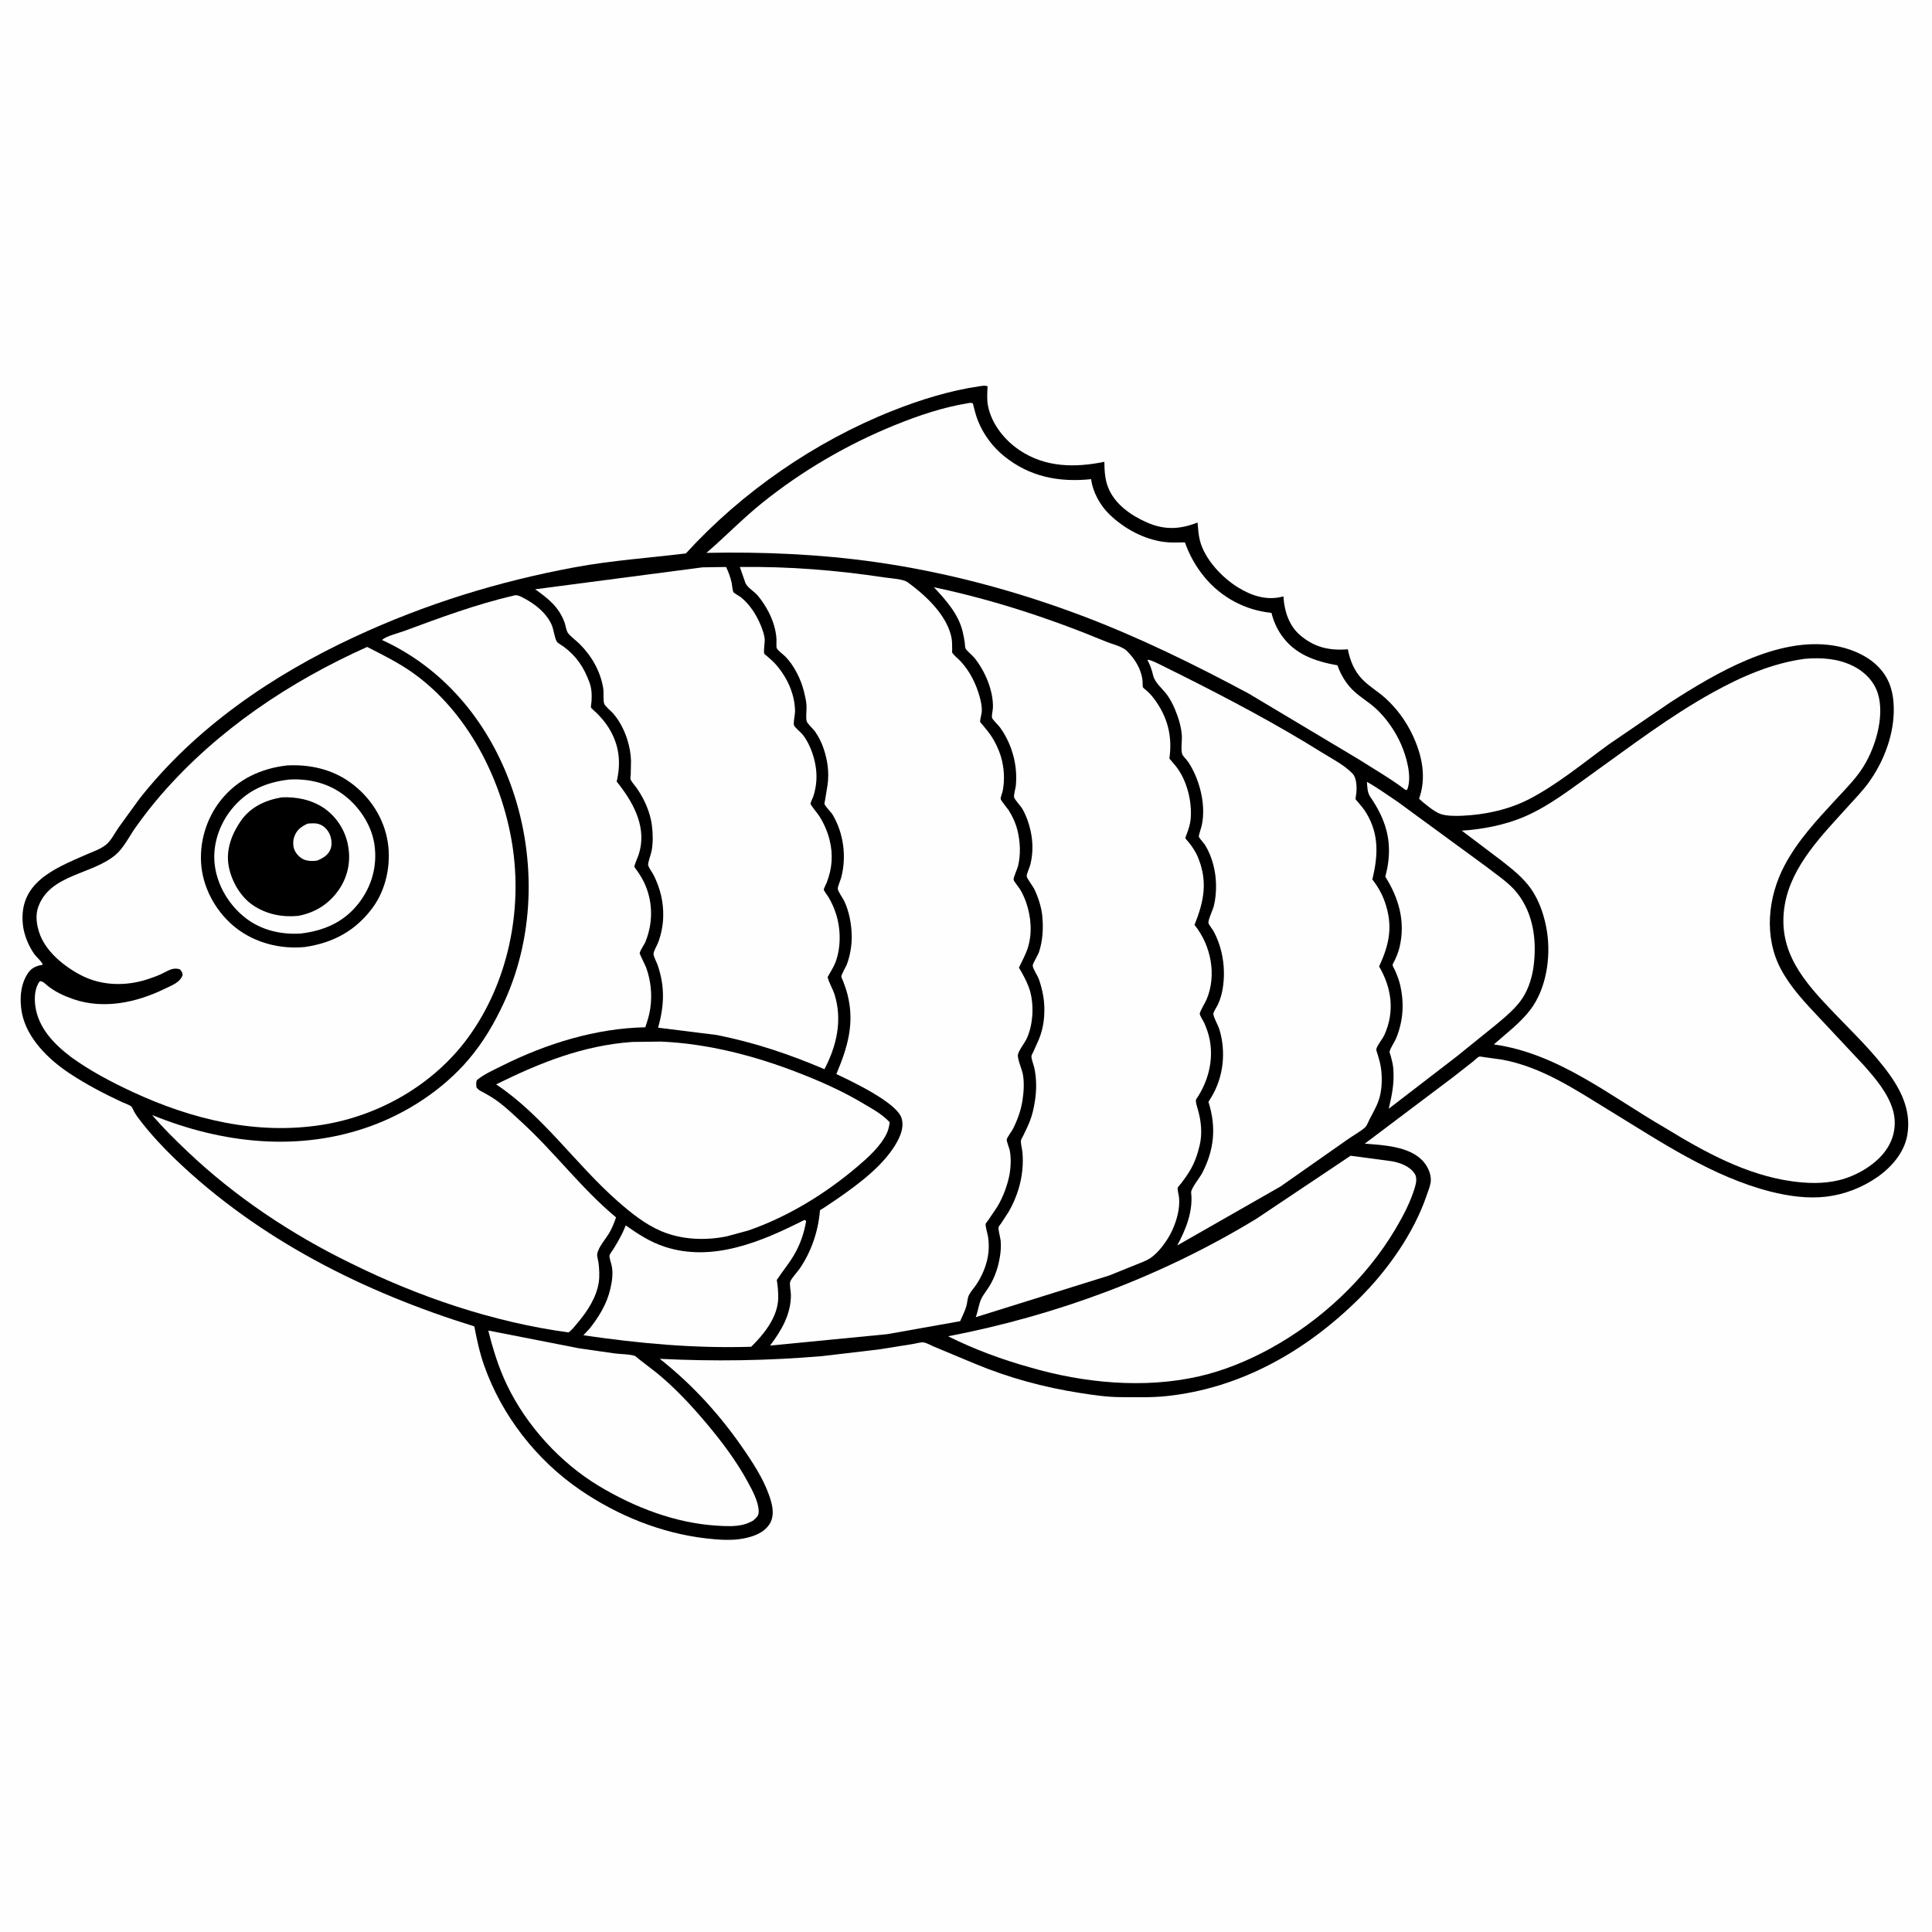 <svg version="1.1" xmlns="http://www.w3.org/2000/svg" style="display: block;" viewBox="0 0 2048 2048" width="1024" height="1024">
<path transform="translate(0,0)" fill="rgb(254,254,254)" d="M -0 -0 L 2048 0 L 2048 2048 L -0 2048 L -0 -0 z"/>
<path transform="translate(0,0)" fill="rgb(0,0,0)" d="M 1038.83 409.359 C 1041.82 408.995 1044.01 408.373 1046.88 409.5 C 1046.53 416.338 1046 423.711 1047.36 430.465 C 1051.2 449.524 1064.9 466.602 1080.76 477.236 C 1108.22 495.641 1139.39 495.871 1170.68 489.553 C 1170.75 498.529 1171.23 507.872 1174.52 516.326 C 1181.53 534.369 1198.57 546.217 1215.7 553.777 C 1234.42 562.037 1250.79 561.227 1269.47 553.898 C 1270.06 560.189 1270.38 566.808 1271.94 572.944 C 1276.99 592.809 1295.46 612.342 1312.53 622.814 C 1326.62 631.456 1342.39 636.666 1358.82 632.611 L 1360.51 632.187 L 1360.57 633.251 C 1361.55 648.047 1366.51 663.362 1378.09 673.262 C 1393.4 686.335 1409.19 689.833 1428.75 688.277 C 1431.2 700.456 1435.62 711.495 1444.48 720.5 C 1451.77 727.909 1460.93 733.165 1468.61 740.122 C 1480.69 751.066 1490.34 764.315 1497.31 779.035 C 1507.42 800.377 1512.43 823.948 1504.27 846.737 C 1509.51 851.553 1520.16 860.397 1526.92 862.818 C 1533.42 865.145 1543.25 865.012 1550.11 864.716 C 1574.24 863.677 1599.43 858.232 1621 847.08 C 1650.68 831.74 1678.16 808.917 1705.18 789.229 L 1770.74 744.446 C 1819.04 713.451 1884.06 674.729 1943.56 684.332 C 1963.58 687.564 1984.76 696.648 1996.79 713.635 C 2005.57 726.037 2007.79 740.127 2007.45 755.008 C 2006.84 781.314 1996.13 808.473 1980.8 829.62 C 1974.52 838.283 1966.8 846.188 1959.65 854.137 C 1932.31 884.503 1899.01 917.321 1891.9 959.315 C 1883.5 1008.9 1912.94 1041.21 1944.7 1074.3 C 1964.76 1095.19 1986.71 1116.08 2003.5 1139.79 C 2017.08 1158.97 2025.95 1179.75 2021.74 1203.62 C 2018.51 1221.89 2004.82 1237.53 1989.97 1247.81 C 1973.88 1258.95 1955.3 1266.21 1935.84 1268.52 C 1916.42 1270.83 1895.81 1267.94 1877 1263.17 C 1815.59 1247.6 1760.46 1210.42 1706.95 1177.72 C 1670.57 1155.49 1634.54 1130.9 1591.79 1123.17 L 1573.92 1120.71 C 1572.6 1120.56 1569.26 1119.79 1568.08 1120.06 C 1566.76 1120.35 1562.66 1124.31 1561.43 1125.28 L 1539.67 1142.31 L 1446.71 1212.33 C 1466.32 1213.84 1492.84 1215.07 1507.42 1229.74 C 1512.69 1235.04 1517.05 1243.62 1516.74 1251.28 C 1516.53 1256.44 1513.98 1262.32 1512.32 1267.18 C 1498.55 1307.47 1470.91 1346.56 1440.79 1376.44 C 1384.85 1431.95 1315.22 1471.83 1235.88 1479.99 C 1219.94 1481.63 1203.75 1481.08 1187.75 1481.01 C 1173.43 1480.98 1158.78 1478.77 1144.67 1476.57 C 1106.49 1470.63 1069.35 1460.54 1033.67 1445.7 L 990.914 1427.86 C 987.505 1426.48 982.365 1423.5 978.984 1423.02 C 976.186 1422.62 970.19 1424.31 967.267 1424.77 L 931.5 1430.47 L 871.471 1437.53 C 813.875 1442.48 757.116 1443.27 699.411 1440.41 C 734.915 1468.49 764.464 1501.19 789.866 1538.62 C 800.957 1554.97 812.152 1572.67 817.435 1591.89 C 819.571 1599.66 820.309 1608.39 815.795 1615.5 C 809.791 1624.96 798.791 1628.76 788.36 1630.83 C 775.657 1633.35 761.416 1632.24 748.626 1630.77 C 700.877 1625.28 654.935 1606.62 615.319 1579.62 C 568.685 1547.83 531.745 1500.37 513.089 1447.12 C 508.395 1433.73 505.474 1419.94 502.797 1406.02 C 386.035 1369.91 274.734 1314.09 185.912 1228.88 C 172.797 1216.3 160.43 1202.96 149.248 1188.63 C 146.775 1185.46 144.382 1182.28 142.381 1178.78 C 141.616 1177.45 140.303 1174.03 139.315 1173.08 C 137.388 1171.21 131.799 1169.41 129.262 1168.23 C 110.107 1159.31 91.135 1149.35 73.513 1137.67 C 51.504 1123.08 28.308 1100.62 23.177 1073.5 C 20.515 1059.43 21.579 1042.9 30.116 1030.91 C 33.593 1026.03 38.589 1023.89 44.308 1022.87 L 45.312 1022.71 C 44.567 1019.4 38.719 1014.67 36.559 1011.65 C 30.343 1002.97 25.492 991.215 24.304 980.604 C 19.294 935.878 57.076 920.932 91 906.062 C 98.112 902.945 106.526 900.206 112.594 895.279 C 117.699 891.134 121.705 883.027 125.5 877.51 L 147.732 846.856 C 207.365 771.044 288.902 715.592 375.701 675.217 C 450.646 640.356 528.02 616.4 609.256 601.336 C 648.29 594.098 687.733 591.439 727.072 586.649 C 786.585 521.421 863.849 468.125 945.778 435.565 C 975.499 423.754 1007.14 413.921 1038.83 409.359 z"/>
<path transform="translate(0,0)" fill="rgb(254,254,254)" d="M 852.069 1293.5 L 853.392 1293.28 L 854.51 1294.5 C 852.314 1307.58 848.057 1319.73 841.219 1331.13 C 835.848 1340.09 829.165 1348.13 823.415 1356.84 C 824.494 1363.17 825.043 1369.57 824.934 1376 C 824.596 1396.04 809.813 1414.37 796.287 1427.63 C 735.937 1429.48 678.066 1424.16 618.432 1415.44 L 625.131 1408.21 C 634.911 1395.86 643.448 1381.89 646.936 1366.37 L 647.344 1364.5 C 648.974 1357.29 649.856 1350.03 648.615 1342.66 C 648.134 1339.8 645.753 1333.46 646.084 1330.92 C 646.289 1329.35 649.889 1324.7 650.826 1323.13 C 655.234 1315.78 659.575 1308.42 662.727 1300.43 L 663.295 1298.97 C 676.716 1308.43 689.143 1316.56 704.868 1321.69 C 755.474 1338.2 807.313 1316.18 852.069 1293.5 z"/>
<path transform="translate(0,0)" fill="rgb(254,254,254)" d="M 517.616 1410.43 L 614.156 1429.33 L 652.169 1434.76 C 658.353 1435.51 666.849 1435.39 672.693 1437.21 C 673.95 1437.6 676.302 1440 677.5 1440.91 L 696.082 1455.25 C 715.29 1470.97 732.517 1489.41 748.483 1508.36 C 764.842 1527.78 780.503 1548.52 792.645 1570.86 C 797.355 1579.52 803.852 1591.45 804.249 1601.5 C 804.467 1607.05 802.017 1608.34 798.415 1611.87 C 795.223 1613.58 792.12 1615.04 788.611 1615.99 C 779.532 1618.44 769.412 1617.85 760.107 1617.28 C 715.735 1614.55 672.692 1597.93 634.878 1575.21 C 593.858 1550.56 558.22 1511.36 537.5 1468.34 C 528.651 1449.97 522.509 1430.18 517.616 1410.43 z"/>
<path transform="translate(0,0)" fill="rgb(254,254,254)" d="M 1448.98 828.795 C 1460.35 835.109 1470.85 842.802 1481.65 850.009 L 1574.35 917.837 C 1585.36 926.48 1599.61 935.626 1608.23 946.582 C 1625.63 968.707 1629.22 997.304 1625.64 1024.47 C 1624.14 1035.85 1620.39 1047.96 1614.18 1057.65 C 1607.08 1068.73 1595.25 1078.32 1585.2 1086.74 L 1544.21 1119.84 L 1472.1 1175.31 C 1475.62 1160.74 1478.13 1147.98 1476.96 1132.89 C 1476.62 1128.44 1475.54 1124.23 1474.39 1119.93 C 1474.17 1119.09 1472.86 1115.58 1473 1114.86 C 1473.77 1111.01 1478.31 1104.66 1479.98 1100.6 C 1487.62 1081.89 1488.7 1063.04 1484.06 1043.5 C 1482.83 1038.34 1481.01 1033.83 1478.9 1028.97 C 1478.46 1027.96 1476.16 1023.8 1476.21 1022.88 C 1476.28 1021.76 1478.01 1019.07 1478.58 1017.81 C 1480.6 1013.35 1482.45 1008.91 1483.58 1004.13 C 1489.98 976.941 1482.94 952.363 1468.51 929.348 L 1470.41 921.142 C 1476.19 891.676 1469.07 868.779 1452.5 844.613 C 1449.33 839.988 1449.48 834.251 1448.98 828.795 z"/>
<path transform="translate(0,0)" fill="rgb(254,254,254)" d="M 1431.69 1225.14 L 1475.5 1230.99 C 1484.38 1232.57 1494.77 1236.43 1499.75 1244.43 C 1502.26 1248.46 1501.24 1253.81 1500 1258.08 C 1495.41 1273.88 1487.47 1288.91 1479.12 1302.99 C 1447.99 1355.5 1399.93 1400.26 1346.48 1429.52 C 1322.94 1442.4 1297.23 1453.02 1271.02 1458.99 C 1212.69 1472.29 1148.56 1466.08 1091.57 1449.39 C 1061.74 1441.1 1032.76 1430.33 1005.04 1416.53 C 1120.52 1394.27 1231.55 1353.03 1332.11 1291.75 L 1431.69 1225.14 z"/>
<path transform="translate(0,0)" fill="rgb(254,254,254)" d="M 670.25 1104.5 L 700.566 1104.12 C 750.61 1106.25 800.983 1119.41 847.467 1137.62 C 870.3 1146.57 892.656 1156.44 913.763 1168.99 C 924.058 1175.12 934.962 1180.79 943.15 1189.68 C 942.482 1193.79 941.813 1197.71 939.976 1201.5 C 933.26 1215.34 920.224 1226.98 908.65 1236.81 C 874.755 1265.59 835.191 1289.85 793.088 1304.43 L 770.558 1310.54 C 747.676 1315.23 722.82 1314.27 701.139 1305.15 C 683.911 1297.89 668.948 1285.77 655.002 1273.54 C 610.121 1234.16 576.028 1182.91 525.926 1149.48 C 572.377 1126.55 617.866 1108.24 670.25 1104.5 z"/>
<path transform="translate(0,0)" fill="rgb(254,254,254)" d="M 1026.56 427.325 L 1028.5 427.003 C 1028.52 427.002 1031.06 427.373 1031.19 427.5 C 1031.45 427.743 1032.27 431.662 1032.39 432.119 C 1033.62 436.798 1034.84 441.411 1036.63 445.919 C 1042.36 460.398 1052.22 473.689 1064.31 483.483 C 1091.47 505.497 1122.46 511.43 1156.62 507.942 C 1158.45 521.899 1166.33 535.996 1176.42 545.644 C 1191.97 560.506 1212.4 571.567 1233.82 574.468 C 1241.08 575.452 1248.74 575.049 1256.06 574.942 C 1260.98 588.732 1267.56 600.493 1276.87 611.814 C 1294.58 633.335 1320.16 646.975 1347.81 649.644 C 1349.87 658.017 1353.22 665.806 1358.11 672.914 C 1372.56 693.895 1393.97 700.881 1417.77 705.33 C 1421.52 715.878 1427.47 725.673 1435.81 733.211 C 1442.81 739.536 1451.02 744.385 1458 750.67 C 1469.13 760.681 1479.19 775.164 1485.16 788.909 C 1490.85 801.981 1497.08 823.23 1491.75 837 L 1490.1 837.5 C 1474.36 825.483 1456.5 815.27 1439.78 804.61 L 1323.78 735.273 C 1266.51 704.562 1207.77 675.672 1146.9 652.699 C 1076.59 626.161 1002.74 606.435 928.328 595.857 C 868.847 587.402 808.868 584.862 748.855 586.056 C 768.873 568.868 787.162 549.818 807.784 533.216 C 850.147 499.11 898.287 471.03 948.685 450.59 C 973.959 440.339 999.57 431.744 1026.56 427.325 z"/>
<path transform="translate(0,0)" fill="rgb(254,254,254)" d="M 1216.28 699.5 L 1217.44 699.464 C 1220.58 699.92 1224.92 702.229 1227.87 703.551 L 1252.6 715.85 C 1303.36 741.305 1352.86 767.472 1401.09 797.55 C 1411.45 804.009 1425.72 811.305 1433.92 820.267 C 1438.14 824.877 1438.33 834.564 1437.8 840.589 C 1437.64 842.356 1436.78 845.747 1437.03 847.358 C 1437.07 847.62 1439.2 849.857 1439.43 850.126 C 1442.68 853.911 1445.81 857.684 1448.39 861.96 C 1462.15 884.733 1460.75 907.416 1454.75 932.289 C 1460.18 939.178 1464.74 947.034 1467.72 955.301 C 1476.88 980.703 1473.08 1000.72 1461.88 1024.43 C 1475.27 1047.36 1478.67 1072.18 1467.55 1097 C 1465.56 1101.45 1459.92 1107.87 1459 1111.99 C 1458.7 1113.34 1460.04 1116.64 1460.46 1118.02 C 1461.88 1122.78 1463.25 1127.46 1463.91 1132.4 C 1465.11 1141.39 1465.05 1150.59 1463.31 1159.52 C 1461.33 1169.64 1456.39 1177.61 1451.76 1186.58 C 1450.54 1188.94 1448.95 1193.4 1447.05 1195.09 C 1441.53 1199.97 1433.63 1204.08 1427.52 1208.55 L 1357.43 1257.71 L 1247.88 1320.25 C 1257.1 1303.31 1264.86 1283.92 1262.67 1264.15 C 1262.22 1260.14 1271.91 1248.17 1274.26 1243.68 C 1287.28 1218.77 1289.45 1194.59 1281 1168.03 L 1284.25 1162.76 C 1297 1141.42 1299.77 1115.17 1292.67 1091.43 C 1291.25 1086.66 1286.54 1079.02 1286.18 1074.69 C 1286.04 1073.07 1290.19 1066.69 1291.09 1064.74 C 1295.93 1054.25 1297.48 1042.32 1297.4 1030.89 C 1297.28 1015.85 1293.62 1000.33 1286.41 987.059 C 1285.39 985.186 1281.24 980.047 1280.99 978.359 C 1280.52 975.19 1285.81 964.172 1286.75 960.255 C 1288.52 952.9 1289.16 945.621 1289.06 938.062 C 1288.86 923.675 1285.03 908.088 1277.42 895.727 C 1275.93 893.295 1271.56 889.123 1270.81 886.797 C 1270.51 885.877 1273.39 877.36 1273.82 875.409 C 1276.6 862.852 1275.54 849.135 1272.28 836.785 C 1269.56 826.447 1265.4 816.469 1259.45 807.555 C 1258.02 805.418 1253.9 801.524 1253.18 799.42 C 1251.57 794.65 1253.17 784.864 1252.79 779.5 C 1252.14 770.255 1249.03 760.124 1245.4 751.605 C 1243.23 746.53 1240.38 741.014 1237.13 736.56 C 1232.42 730.107 1224.26 723.864 1222.38 715.991 C 1220.89 709.795 1219.25 705.09 1216.28 699.5 z"/>
<path transform="translate(0,0)" fill="rgb(254,254,254)" d="M 744.567 601.417 L 769.672 601.024 C 772.247 606.362 774.178 611.691 775.511 617.474 C 776.05 619.814 776.411 625.891 777.491 627.684 C 778.267 628.973 783.807 631.884 785.332 633.097 C 794.865 640.678 802.08 652.144 806.604 663.322 C 808.399 667.757 810.288 672.995 810.61 677.757 C 810.855 681.376 809.106 690.301 810.202 693.06 C 810.378 693.503 812.975 695.458 813.389 695.821 C 816.636 698.667 819.938 701.517 822.782 704.776 C 829.037 711.938 834.769 721.168 838.112 730.104 C 841.004 737.834 842.611 745.5 842.776 753.786 C 842.842 757.15 840.77 766.286 841.647 768.804 C 842.416 771.011 848.774 776.212 850.584 778.414 C 857.379 786.684 861.964 798.763 864.07 809.171 C 866.49 821.132 865.895 832.883 862.057 844.5 C 861.477 846.257 859.153 850.538 859.186 851.974 C 859.217 853.314 866.796 862.547 868.069 864.513 C 873.144 872.353 877.034 880.985 879.319 890.048 C 883.298 905.832 882.197 920.599 876.318 935.637 C 875.615 937.434 873.249 941.656 873.29 943.189 C 873.317 944.166 877.328 949.549 878.035 950.706 C 881.56 956.472 884.209 962.56 886.274 969 C 891.369 984.884 891.594 1004.75 885.488 1020.45 C 883.473 1025.63 879.932 1030.81 877.336 1035.8 C 878.812 1042.07 882.785 1048.11 884.738 1054.43 C 893.162 1081.68 886.835 1108.83 873.937 1133.39 C 836.62 1117.46 799.653 1105.08 759.792 1097.14 L 697.659 1089.4 C 704.061 1066.12 705.101 1046.18 697.119 1023 C 696.254 1020.49 692.631 1013.49 692.751 1011.23 C 692.932 1007.84 696.467 1002.32 697.716 999 C 700.909 990.503 702.828 980.723 703.039 971.665 C 703.401 956.138 699.965 942.04 693.132 928.103 C 691.492 924.759 688.156 920.644 687.104 917.269 C 686.433 915.118 690.118 905.255 690.697 902.18 C 692.33 893.507 692.195 884.23 691.116 875.5 C 689.345 861.159 683.334 847.676 675.251 835.832 C 673.575 833.376 669.157 828.59 668.377 825.966 C 668.069 824.931 668.564 822.346 668.608 821.16 L 668.892 806.5 C 668.75 799.049 667.213 791.119 664.976 784.029 C 661.813 774.01 656.763 764.03 649.819 756.117 C 647.686 753.687 641.732 748.916 640.614 746.271 C 639.125 742.748 640.154 734.142 639.466 729.804 C 636.605 711.754 627.26 695.386 614.383 682.617 C 610.587 678.853 605.561 675.321 602.226 671.236 C 600.312 668.891 599.534 662.735 598.364 659.604 C 592.212 643.135 581.17 634.586 567.34 624.656 L 744.567 601.417 z"/>
<path transform="translate(0,0)" fill="rgb(254,254,254)" d="M 989.971 622.511 C 1052.74 635.723 1113.18 655.606 1172.37 680.129 C 1178.67 682.738 1189.53 685.2 1194.25 689.77 C 1202.85 698.113 1209.78 709.164 1211.1 721.219 C 1211.27 722.703 1211.07 727.574 1211.6 728.64 C 1211.99 729.395 1214.88 731.527 1215.66 732.242 C 1218.49 734.833 1221 737.529 1223.29 740.599 C 1237.65 759.781 1243.02 780.417 1239.59 804.059 L 1246.06 811.71 C 1258.13 826.524 1263.88 849.693 1262.11 868.5 C 1261.59 874.107 1259.91 878.821 1258.02 884.105 C 1257.88 884.503 1256.43 888.006 1256.5 888.3 C 1256.73 889.28 1259.84 892.485 1260.7 893.614 C 1264.15 898.128 1267.27 902.659 1269.51 907.905 C 1280.59 933.937 1276.37 955.145 1266.23 980.441 C 1283.71 1002.11 1289.98 1033.53 1279.02 1059.5 C 1277.87 1062.22 1271.63 1072.59 1271.79 1074.76 C 1271.93 1076.69 1275.68 1082.38 1276.61 1084.5 C 1279 1089.92 1281.11 1095.91 1282.26 1101.73 C 1286.67 1124 1280.71 1146.63 1268.09 1165.14 C 1266.78 1167.07 1269.11 1173.77 1269.82 1176.25 C 1273.29 1188.31 1274.65 1201.73 1271.71 1214.07 C 1269.48 1223.44 1266.53 1232.19 1261.59 1240.53 C 1258.78 1245.28 1255.55 1249.81 1252.21 1254.21 C 1251.52 1255.11 1248.62 1258.28 1248.4 1259.14 C 1247.94 1260.89 1249.66 1267.29 1249.86 1269.5 C 1250.9 1281.02 1247.53 1293.11 1242.91 1303.58 C 1238.34 1313.92 1228.48 1327.85 1218.96 1333.95 C 1214.54 1336.79 1208.89 1338.65 1204.05 1340.67 L 1176.03 1352 L 1034.32 1396.27 C 1036.68 1390.31 1037.54 1382.46 1040.11 1377 C 1042.22 1372.54 1045.76 1368.26 1048.39 1364.06 C 1054.95 1353.61 1058.7 1341.76 1060.33 1329.57 C 1060.97 1324.79 1061.18 1319.8 1060.72 1315 C 1060.41 1311.87 1057.9 1303.26 1058.57 1300.73 C 1058.83 1299.73 1060.47 1297.94 1061.12 1296.98 L 1069.16 1284.64 C 1073.69 1276.96 1077.32 1268.4 1079.87 1259.86 C 1083.51 1247.67 1085.06 1233.81 1083.78 1221.11 C 1083.44 1217.72 1081.86 1212.2 1082.26 1208.98 C 1082.41 1207.8 1083.98 1205.33 1084.52 1204.19 C 1086.92 1199.06 1089.54 1193.94 1091.61 1188.68 C 1094.26 1181.96 1095.8 1174.87 1096.96 1167.76 C 1098.89 1155.96 1098.95 1143.42 1096.36 1131.71 C 1095.64 1128.49 1093.22 1122.68 1093.36 1119.63 C 1093.42 1118.45 1094.97 1115.86 1095.48 1114.76 L 1101.34 1101.59 C 1105.68 1090.79 1107.23 1080.28 1107.06 1068.69 C 1106.92 1058.37 1104.67 1047.83 1101.29 1038.09 C 1100.05 1034.5 1094.81 1026.78 1094.72 1023.63 C 1094.65 1021.41 1100.29 1012.46 1101.34 1009.29 C 1105.41 997.003 1106.11 983.833 1104.86 971 C 1103.92 961.301 1100.44 950.793 1096.17 942.07 C 1094.64 938.962 1088.69 931.49 1088.36 928.882 C 1088.1 926.784 1091.56 919.139 1092.21 916.486 C 1095.11 904.636 1095.09 893.103 1092.57 881.209 C 1090.85 873.072 1087.9 864.69 1083.77 857.453 C 1082.03 854.404 1075.57 847.661 1074.96 845.095 C 1074.43 842.897 1076.63 835.356 1076.86 832.691 C 1078 819.598 1076.53 807.499 1072.36 795.094 C 1069.56 786.761 1065.22 778.127 1060.01 771.044 C 1058.59 769.113 1051.95 762.607 1051.6 760.913 C 1051.07 758.262 1052.49 752.845 1052.56 749.912 C 1052.97 731.755 1044.08 711.11 1032.8 697.196 C 1030.69 694.583 1024.65 689.9 1023.48 687.327 C 1022.95 686.165 1022.89 682.732 1022.69 681.311 C 1022.11 677.15 1021.32 673.091 1020.32 669.013 C 1015.78 650.636 1002.58 636.013 989.971 622.511 z"/>
<path transform="translate(0,0)" fill="rgb(254,254,254)" d="M 545.046 631.21 C 546.098 630.973 546.261 630.865 547.5 630.996 C 550.69 631.334 554.665 633.679 557.478 635.249 C 568.57 641.44 579.438 650.365 584.692 662.157 C 587.077 667.511 587.669 675.696 590.299 680.29 C 591.011 681.535 595.956 684.348 597.301 685.341 C 611.063 695.513 618.726 707.06 624.71 723 C 627.259 729.79 627.475 736.493 627.023 743.641 C 626.926 745.166 626.18 748.686 626.483 750.019 C 626.657 750.783 631.766 755.139 632.601 755.969 C 637.236 760.578 641.568 765.644 645.048 771.194 C 656.488 789.44 658.461 807.86 653.733 828.515 L 656.827 832.464 C 672.891 853.413 685.879 878.81 676.996 906 C 676.37 907.917 672.183 917.508 672.468 918.759 C 672.707 919.81 675.337 922.893 676.049 923.962 C 679.133 928.594 682.055 933.418 684.197 938.565 C 692.2 957.794 692.025 978.716 684.355 997.962 C 682.811 1001.84 678.933 1006.66 678.052 1010.38 C 677.897 1011.03 684.34 1023.88 685.078 1025.97 C 689.772 1039.21 691.416 1053.84 689.476 1067.78 L 689.219 1069.5 C 688.293 1076.28 686.191 1082.47 684.064 1088.96 C 631.572 1090 579.391 1106.23 532.654 1129.52 C 523.784 1133.94 513.437 1138.52 505.737 1144.75 C 504.329 1147.22 504.849 1149.78 505.042 1152.5 C 507.019 1155.76 510.705 1157.01 514 1158.88 C 519.285 1161.87 524.526 1165.04 529.351 1168.74 C 537.744 1175.18 545.593 1182.7 553.385 1189.86 C 588.244 1221.89 616.443 1260.04 653.032 1290.47 C 651.192 1295.92 648.918 1301.61 646.059 1306.6 C 642.338 1313.11 634.032 1322.12 633.045 1329.53 C 632.759 1331.67 634.118 1336.02 634.417 1338.32 C 635.283 1344.97 635.708 1352.92 634.677 1359.57 C 632.246 1375.25 622.475 1390.36 612.353 1402.19 C 609.415 1405.62 606.329 1409.85 602.653 1412.42 C 522.747 1401.59 443.604 1374.67 371.457 1338.89 C 308.98 1308.48 248.786 1268.31 198.443 1220.36 C 185.544 1208.07 172.823 1195.65 161.326 1182.02 C 235.626 1212.22 317.025 1221.46 393.504 1193.54 C 432.243 1179.39 469.49 1154.93 496.452 1123.43 C 512.301 1104.92 524.522 1083.94 534.634 1061.85 C 567.695 989.618 568.143 903.821 540.674 829.817 C 516.035 763.433 469.681 707.947 404.871 678.377 C 409.832 674.068 422.149 671.219 428.62 668.819 C 467.25 654.495 504.769 640.619 545.046 631.21 z"/>
<path transform="translate(0,0)" fill="rgb(254,254,254)" d="M 1913.18 698.359 C 1930.93 696.906 1948.17 697.972 1964.36 706.003 C 1976.42 711.987 1986.33 721.845 1990.51 734.846 C 1998.53 759.798 1987.25 795.546 1972.85 816.408 C 1965.04 827.737 1954.82 838.017 1945.49 848.116 C 1925.57 869.694 1905.38 891.406 1891.58 917.599 C 1873.97 951.042 1869.6 993.023 1887.77 1027.24 C 1897.93 1046.36 1912.93 1062.33 1927.68 1077.97 L 1975.63 1129.18 C 1987.86 1142.95 2001.51 1158.9 2006.63 1176.96 C 2010.42 1190.36 2008.38 1204.43 2001.09 1216.33 C 1990.48 1233.65 1968.3 1246.62 1948.81 1251.19 C 1932.6 1254.99 1916.25 1254.49 1899.87 1252.26 C 1851.42 1245.66 1806.76 1221.11 1765.58 1195.9 C 1707.12 1162.16 1652.1 1116.7 1583.52 1107.13 C 1596.6 1095.59 1611.88 1084.14 1622.41 1070.16 C 1639.13 1047.95 1644.04 1015.04 1639.95 988 C 1637.53 971.993 1632.03 955.012 1622.58 941.709 C 1614.27 930.013 1602.68 921.005 1591.5 912.221 L 1549.53 880.523 C 1571.72 879.138 1595.83 874.429 1616.28 865.575 C 1641.88 854.489 1663.94 837.239 1686.5 821.122 C 1729.03 790.728 1770.4 758.975 1816.29 733.679 C 1846.65 716.946 1878.59 703.03 1913.18 698.359 z"/>
<path transform="translate(0,0)" fill="rgb(254,254,254)" d="M 784.281 601.05 C 835.726 600.32 886.9 604.437 937.733 612.132 C 944.28 613.123 957.275 613.597 962.454 617.403 C 980.653 630.782 1002.04 650.391 1008.01 673.247 L 1008.31 674.5 C 1009.37 678.84 1009.27 683.25 1009.34 687.694 C 1009.35 688.2 1009.19 691.457 1009.4 691.821 C 1011.08 694.764 1015.96 698.445 1018.4 701.112 C 1028.29 711.924 1034.8 725.075 1038.63 739.176 C 1039.99 744.172 1041.09 749.654 1040.68 754.841 C 1040.49 757.245 1038.65 763.352 1039.04 765.32 C 1039.13 765.777 1041.46 768.249 1041.8 768.671 C 1044.66 772.154 1047.6 775.632 1050.15 779.351 C 1054.9 786.281 1058.68 794.251 1061.08 802.301 C 1064.45 813.55 1065.18 826.445 1063 838 C 1062.56 840.34 1060.63 844.789 1060.73 846.916 C 1060.81 848.436 1068.14 857.142 1069.5 859.304 C 1073.42 865.527 1076.73 872.779 1078.48 879.932 C 1081.55 892.408 1082.13 905.337 1079.2 917.907 C 1078.49 920.974 1074.11 930.299 1074.45 932.48 C 1074.77 934.499 1079.8 940.234 1081.22 942.589 C 1083.89 947.005 1086.06 951.768 1087.75 956.64 C 1092.99 971.754 1094.43 989.235 1089.55 1004.67 C 1087.29 1011.85 1083.33 1018.94 1080.1 1025.73 C 1084.13 1032.46 1087.73 1039.08 1090.52 1046.42 C 1096.6 1062.49 1095.63 1086.56 1087.81 1102 C 1085.51 1106.54 1080.19 1113.08 1079.09 1117.79 C 1078.14 1121.84 1083.29 1133.7 1084.2 1138.38 C 1085.96 1147.41 1085.23 1157.97 1083.79 1167 C 1082.16 1177.25 1078.47 1187.45 1073.76 1196.69 C 1072.31 1199.55 1067.67 1205.33 1067.19 1208.05 C 1066.9 1209.7 1070.06 1217.59 1070.45 1219.76 C 1071.81 1227.26 1071.62 1236.43 1070.32 1243.95 C 1068.3 1255.66 1063.32 1269.02 1057.19 1279.18 L 1047.75 1293.19 C 1047.15 1294.05 1045.03 1296.56 1044.82 1297.41 C 1044.33 1299.4 1047.12 1308.96 1047.48 1311.63 C 1048.18 1316.87 1048.32 1322.23 1047.8 1327.5 C 1046.61 1339.69 1041.39 1352.21 1034.56 1362.26 C 1032.25 1365.66 1028.81 1369.34 1027.06 1373 C 1025.39 1376.51 1025.48 1381.06 1024.31 1384.84 C 1022.65 1390.21 1020.07 1395.41 1017.77 1400.53 L 940.5 1414.28 L 816.275 1426.37 C 828.343 1410.49 838.535 1393.15 838.398 1372.5 C 838.377 1369.34 836.753 1361.37 837.612 1358.8 C 838.887 1354.98 845.223 1348.45 847.719 1344.79 C 859.925 1326.9 867.129 1305.83 869.102 1284.31 C 869.14 1283.89 868.995 1283.42 869.209 1283.06 C 869.538 1282.51 872.809 1280.7 873.4 1280.31 L 887.47 1270.85 C 910.367 1255.02 938.632 1234.13 951.709 1208.99 C 955.54 1201.63 958.436 1192.79 955.446 1184.62 C 949.47 1168.3 902.895 1146.22 886.564 1138.56 C 898.484 1110.28 906.266 1084.78 898.284 1053.83 C 897.064 1049.1 895.466 1044.53 893.712 1039.98 C 893.37 1039.09 891.823 1036.11 891.858 1035.26 C 891.973 1032.5 896.407 1025.6 897.588 1022.54 C 901.195 1013.18 903.036 1002 902.872 992 C 902.676 980.017 900.131 965.83 894.849 955 C 893.318 951.862 888.524 945.332 888.096 942.258 C 887.815 940.233 891 932.903 891.643 930.5 C 897.523 908.529 894.399 883.899 882.993 864.242 C 880.672 860.24 875.543 855.939 873.906 852.133 C 873.794 851.874 874.573 848.354 874.64 847.972 L 877.352 831.425 C 878.963 818.623 877.313 806.249 873.241 794.056 C 871.047 787.489 868.049 781.218 864.057 775.55 C 862.119 772.798 856.054 767.377 855.191 764.693 C 853.945 760.814 855.204 752.311 854.946 747.876 C 854.649 742.786 853.334 737.571 852.12 732.625 C 849.081 720.24 841.708 705.361 832.713 696.219 C 830.438 693.908 824.762 689.728 823.407 687.184 C 822.745 685.941 823.2 679.615 823.113 677.871 C 822.598 667.574 819.333 657.58 814.616 648.465 C 811.502 642.448 807.563 636.512 803.224 631.31 C 799.713 627.101 792.358 622.943 790.241 618.136 L 784.281 601.05 z"/>
<path transform="translate(0,0)" fill="rgb(254,254,254)" d="M 389.186 685.78 C 405.807 694.244 422.684 702.577 437.904 713.441 C 495.674 754.677 531.82 825.763 542.922 894.609 C 554.284 965.065 538.542 1041.75 496.303 1099.7 C 460.03 1149.47 402.184 1182.75 341.575 1192.36 C 272.113 1203.38 203.688 1186.77 140.732 1157.57 C 118.168 1147.11 95.611 1135.23 75.461 1120.6 C 57.52 1107.02 40.743 1089.94 37.461 1066.64 C 36.245 1058.01 36.701 1047.31 42.147 1040.18 C 45.297 1039.76 48.043 1042.96 50.467 1044.94 C 58.279 1051.32 68.19 1055.87 77.714 1059.15 C 109.923 1070.21 144.821 1062.73 174.524 1048.2 C 181.858 1044.62 190.912 1041.6 193.666 1033.5 C 193.017 1030.22 192.871 1029.89 190.544 1027.5 C 182.627 1025.05 177.792 1029.42 170.711 1032.64 C 166.099 1034.74 161.205 1036.47 156.394 1038.05 C 133.634 1045.54 108.028 1045.08 86.561 1034.12 C 68.114 1024.7 47.63 1008.26 41.334 987.74 L 40.822 986 C 38.539 978.432 37.745 969.391 40.404 961.793 C 52.809 926.339 97.734 927.544 122.877 905.821 C 131.298 898.545 137.068 886.48 143.525 877.367 C 152.099 865.265 161.348 853.332 171.084 842.137 C 230.478 773.838 306.925 722.653 389.186 685.78 z"/>
<path transform="translate(0,0)" fill="rgb(0,0,0)" d="M 304.548 811.388 C 328.163 810.149 351.652 815.33 371.09 829.276 C 392.238 844.449 407.065 867.101 411.077 892.913 C 414.704 916.247 409.318 942.644 395.262 961.849 C 377.121 986.637 353.26 999.421 323.249 1003.88 C 297.552 1006.33 271.05 999.823 250.438 983.862 C 230.488 968.413 216.358 944.217 213.546 919.069 C 210.735 893.93 218.511 867.631 234.307 847.965 C 251.999 825.938 276.928 814.403 304.548 811.388 z"/>
<path transform="translate(0,0)" fill="rgb(254,254,254)" d="M 306.56 826.368 C 326.208 825.221 345.733 829.528 362.035 840.953 C 379.676 853.318 393.721 873.609 396.905 895.188 C 400.229 917.712 394.131 939.689 380.112 957.61 C 364.333 977.781 343.249 986.715 318.417 989.627 C 297.88 990.816 277.176 986.088 260.628 973.364 C 242.864 959.706 230.096 938.564 227.558 916.192 C 225.208 895.467 232.443 874.093 245.378 857.953 C 261.255 838.142 281.833 829.192 306.56 826.368 z"/>
<path transform="translate(0,0)" fill="rgb(0,0,0)" d="M 298.498 845.245 C 314.107 844.468 330.274 847.714 343.401 856.62 C 356.601 865.575 366.153 880.451 368.906 896.123 L 369.219 898 C 371.913 913.662 368.424 929.643 359.456 942.801 C 348.967 958.19 334.145 967.495 316.01 970.884 C 299.037 972.47 282.42 969.218 268.122 959.557 C 254.648 950.452 245.144 933.53 242.359 917.787 C 239.334 900.694 245.682 884.027 255.295 870.194 C 265.568 855.412 281.213 848.234 298.498 845.245 z"/>
<path transform="translate(0,0)" fill="rgb(254,254,254)" d="M 326.121 873.096 C 329.611 872.739 334.017 872.425 337.408 873.377 C 342.725 874.871 346.602 878.71 349.098 883.5 C 351.444 888.003 352.254 895.166 350.432 899.978 C 347.9 906.662 342.304 909.725 336.05 912.308 C 332.011 912.84 328.33 912.861 324.345 911.88 C 319.341 910.647 314.853 906.381 312.55 901.864 C 310.445 897.734 310.38 891.676 311.832 887.344 C 314.356 879.813 319.177 876.268 326.121 873.096 z"/>
</svg>